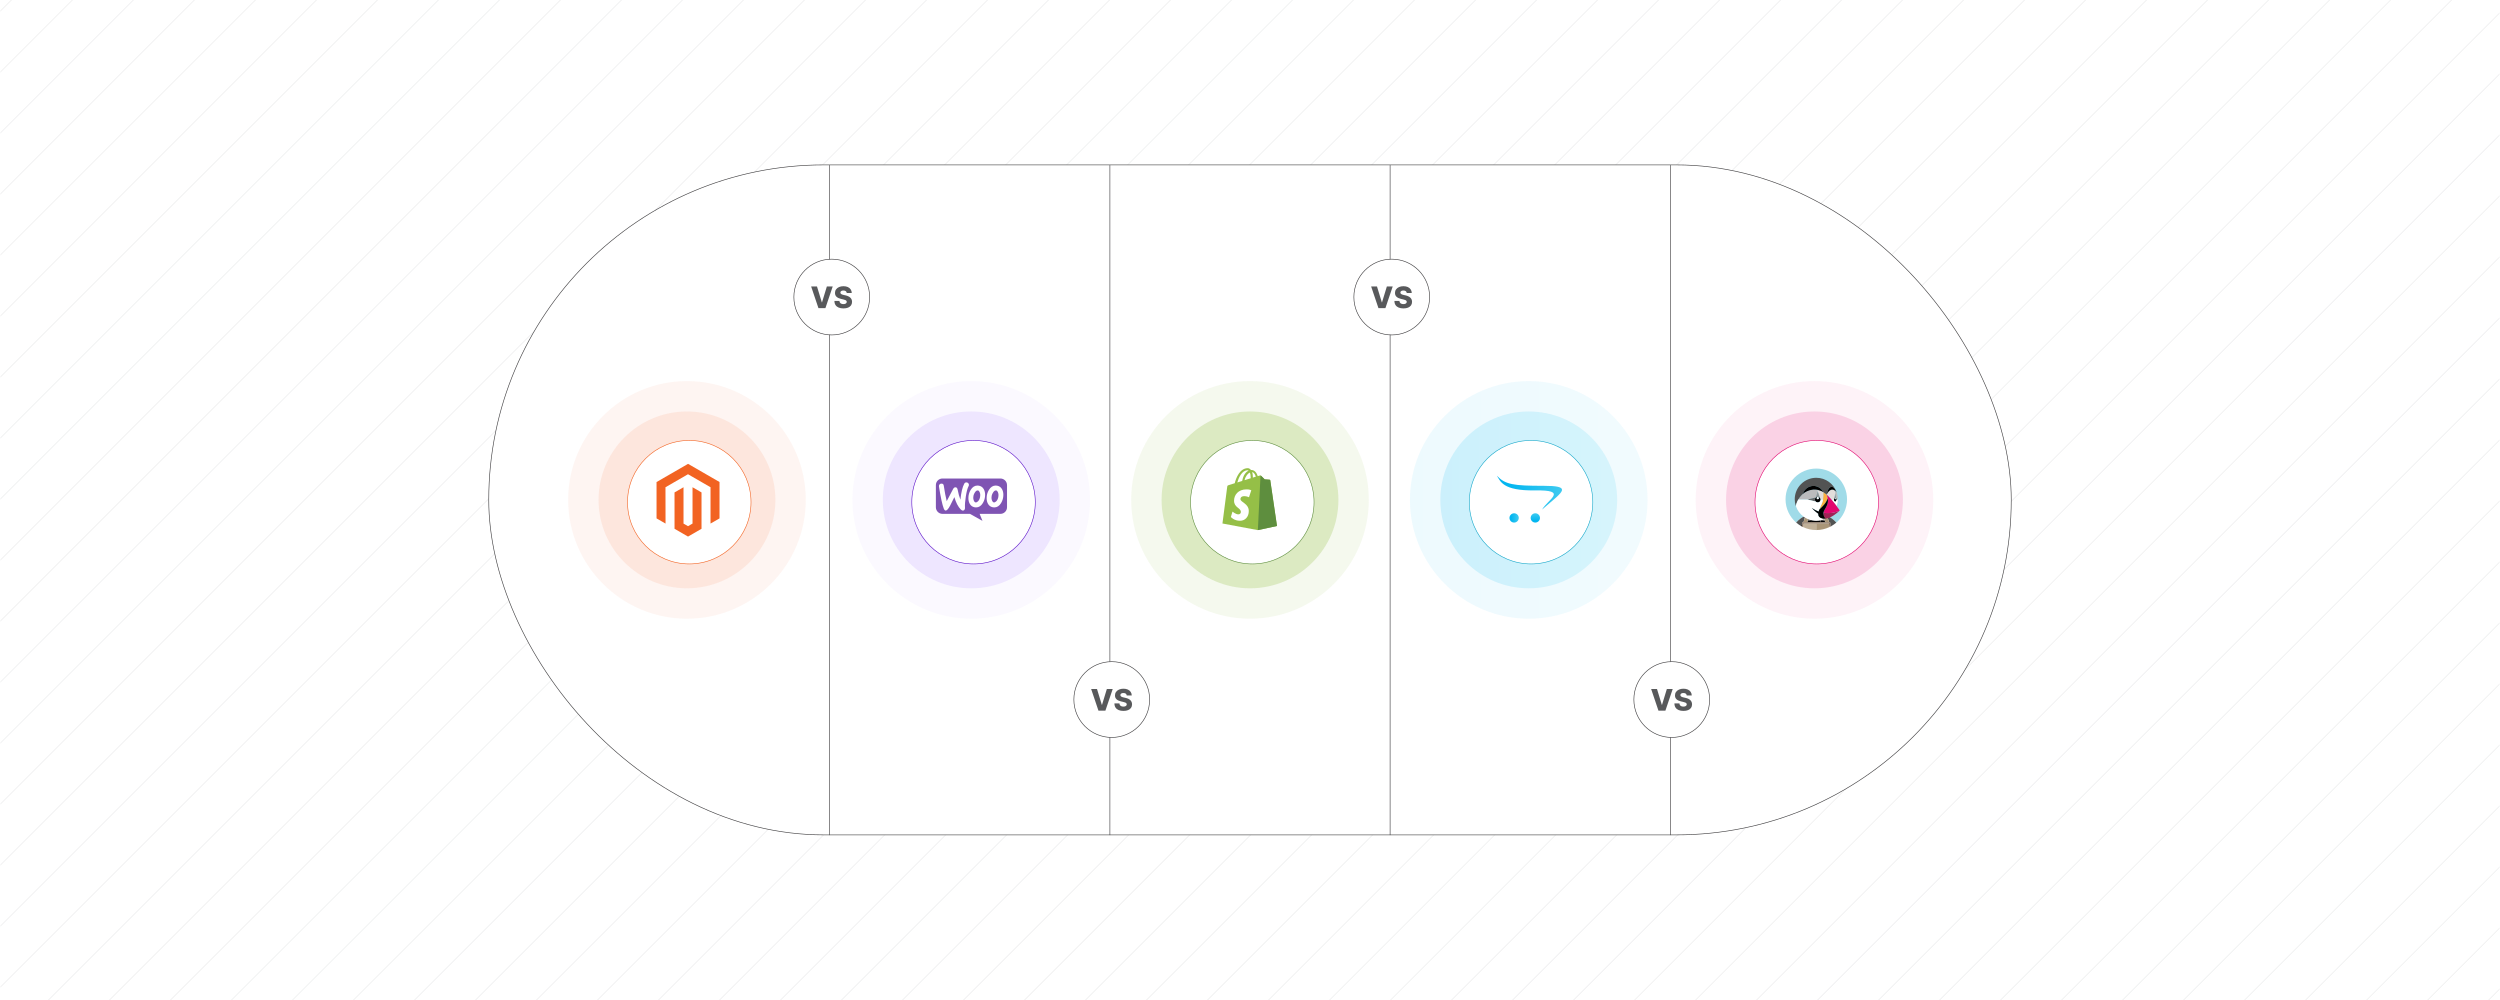 <?xml version="1.0" encoding="UTF-8"?><svg id="Layer_1" xmlns="http://www.w3.org/2000/svg" xmlns:xlink="http://www.w3.org/1999/xlink" viewBox="0 0 1000 400"><defs><clipPath id="clippath"><rect x=".096" y="0" width="999.808" height="400" fill="none" stroke-width="0"/></clipPath><filter id="drop-shadow-1" filterUnits="userSpaceOnUse"><feOffset dx=".917" dy=".917"/><feGaussianBlur result="blur" stdDeviation="1.375"/><feFlood flood-color="#333" flood-opacity=".07"/><feComposite in2="blur" operator="in"/><feComposite in="SourceGraphic"/></filter><filter id="drop-shadow-2" filterUnits="userSpaceOnUse"><feOffset dx=".917" dy=".917"/><feGaussianBlur result="blur-2" stdDeviation="1.375"/><feFlood flood-color="#333" flood-opacity=".07"/><feComposite in2="blur-2" operator="in"/><feComposite in="SourceGraphic"/></filter><filter id="drop-shadow-3" filterUnits="userSpaceOnUse"><feOffset dx=".917" dy=".917"/><feGaussianBlur result="blur-3" stdDeviation="1.375"/><feFlood flood-color="#333" flood-opacity=".07"/><feComposite in2="blur-3" operator="in"/><feComposite in="SourceGraphic"/></filter><linearGradient id="New_Gradient_Swatch_copy_6" x1="563.979" y1="199.958" x2="659.021" y2="199.958" gradientUnits="userSpaceOnUse"><stop offset="0" stop-color="#04b6f0"/><stop offset="1" stop-color="#3ecaf0"/></linearGradient><linearGradient id="New_Gradient_Swatch_copy_6-2" x1="576.134" x2="646.866" xlink:href="#New_Gradient_Swatch_copy_6"/><filter id="drop-shadow-4" filterUnits="userSpaceOnUse"><feOffset dx=".917" dy=".917"/><feGaussianBlur result="blur-4" stdDeviation="1.375"/><feFlood flood-color="#333" flood-opacity=".07"/><feComposite in2="blur-4" operator="in"/><feComposite in="SourceGraphic"/></filter><linearGradient id="New_Gradient_Swatch_copy_6-3" x1="604.195" y1="197.065" x2="624.808" y2="197.065" xlink:href="#New_Gradient_Swatch_copy_6"/><linearGradient id="New_Gradient_Swatch_copy_6-4" x1="604.566" y1="207.17" x2="607.51" y2="207.17" xlink:href="#New_Gradient_Swatch_copy_6"/><linearGradient id="New_Gradient_Swatch_copy_6-5" x1="291.804" y1="-261.385" x2="291.858" y2="-261.385" gradientTransform="translate(-13607.269 16068.418) rotate(-90) scale(54.352 -54.408)" xlink:href="#New_Gradient_Swatch_copy_6"/><filter id="drop-shadow-5" filterUnits="userSpaceOnUse"><feOffset dx=".917" dy=".917"/><feGaussianBlur result="blur-5" stdDeviation="1.375"/><feFlood flood-color="#333" flood-opacity=".07"/><feComposite in2="blur-5" operator="in"/><feComposite in="SourceGraphic"/></filter><filter id="drop-shadow-6" filterUnits="userSpaceOnUse"><feOffset dx=".934" dy=".934"/><feGaussianBlur result="blur-6" stdDeviation="1.401"/><feFlood flood-color="#333" flood-opacity=".07"/><feComposite in2="blur-6" operator="in"/><feComposite in="SourceGraphic"/></filter><filter id="drop-shadow-7" filterUnits="userSpaceOnUse"><feOffset dx=".934" dy=".934"/><feGaussianBlur result="blur-7" stdDeviation="1.401"/><feFlood flood-color="#333" flood-opacity=".07"/><feComposite in2="blur-7" operator="in"/><feComposite in="SourceGraphic"/></filter><filter id="drop-shadow-8" filterUnits="userSpaceOnUse"><feOffset dx=".934" dy=".934"/><feGaussianBlur result="blur-8" stdDeviation="1.401"/><feFlood flood-color="#333" flood-opacity=".07"/><feComposite in2="blur-8" operator="in"/><feComposite in="SourceGraphic"/></filter><filter id="drop-shadow-9" filterUnits="userSpaceOnUse"><feOffset dx=".934" dy=".934"/><feGaussianBlur result="blur-9" stdDeviation="1.401"/><feFlood flood-color="#333" flood-opacity=".07"/><feComposite in2="blur-9" operator="in"/><feComposite in="SourceGraphic"/></filter></defs><rect width="1000" height="400" fill="#fff" stroke-width="0"/><g clip-path="url(#clippath)"><rect x=".096" y="-.084" width="1000" height="400" fill="#fff" stroke-width="0"/><g opacity=".54"><line x1="259.756" y1="-426.002" x2="-413.713" y2="247.467" fill="#fff" stroke="#dbdcdd" stroke-miterlimit="10" stroke-width=".28"/><line x1="276.012" y1="-417.856" x2="-397.457" y2="255.613" fill="#fff" stroke="#dbdcdd" stroke-miterlimit="10" stroke-width=".28"/><line x1="292.267" y1="-409.71" x2="-381.202" y2="263.759" fill="#fff" stroke="#dbdcdd" stroke-miterlimit="10" stroke-width=".28"/><line x1="308.523" y1="-401.564" x2="-364.946" y2="271.905" fill="#fff" stroke="#dbdcdd" stroke-miterlimit="10" stroke-width=".28"/><line x1="324.779" y1="-393.418" x2="-348.69" y2="280.051" fill="#fff" stroke="#dbdcdd" stroke-miterlimit="10" stroke-width=".28"/><line x1="341.034" y1="-385.272" x2="-332.435" y2="288.197" fill="#fff" stroke="#dbdcdd" stroke-miterlimit="10" stroke-width=".28"/><line x1="357.29" y1="-377.126" x2="-316.179" y2="296.343" fill="#fff" stroke="#dbdcdd" stroke-miterlimit="10" stroke-width=".28"/><line x1="373.545" y1="-368.98" x2="-299.923" y2="304.489" fill="#fff" stroke="#dbdcdd" stroke-miterlimit="10" stroke-width=".28"/><line x1="389.801" y1="-360.834" x2="-283.668" y2="312.635" fill="#fff" stroke="#dbdcdd" stroke-miterlimit="10" stroke-width=".28"/><line x1="406.057" y1="-352.688" x2="-267.412" y2="320.781" fill="#fff" stroke="#dbdcdd" stroke-miterlimit="10" stroke-width=".28"/><line x1="422.312" y1="-344.542" x2="-251.157" y2="328.927" fill="#fff" stroke="#dbdcdd" stroke-miterlimit="10" stroke-width=".28"/><line x1="438.568" y1="-336.396" x2="-234.901" y2="337.073" fill="#fff" stroke="#dbdcdd" stroke-miterlimit="10" stroke-width=".28"/><line x1="454.823" y1="-328.25" x2="-218.645" y2="345.219" fill="#fff" stroke="#dbdcdd" stroke-miterlimit="10" stroke-width=".28"/><line x1="471.079" y1="-320.104" x2="-202.39" y2="353.365" fill="#fff" stroke="#dbdcdd" stroke-miterlimit="10" stroke-width=".28"/><line x1="487.334" y1="-311.958" x2="-186.134" y2="361.511" fill="#fff" stroke="#dbdcdd" stroke-miterlimit="10" stroke-width=".28"/><line x1="503.59" y1="-303.812" x2="-169.879" y2="369.657" fill="#fff" stroke="#dbdcdd" stroke-miterlimit="10" stroke-width=".28"/><line x1="519.846" y1="-295.666" x2="-153.623" y2="377.803" fill="#fff" stroke="#dbdcdd" stroke-miterlimit="10" stroke-width=".28"/><line x1="536.101" y1="-287.519" x2="-137.367" y2="385.949" fill="#fff" stroke="#dbdcdd" stroke-miterlimit="10" stroke-width=".28"/><line x1="552.357" y1="-279.373" x2="-121.112" y2="394.095" fill="#fff" stroke="#dbdcdd" stroke-miterlimit="10" stroke-width=".28"/><line x1="568.613" y1="-271.227" x2="-104.856" y2="402.241" fill="#fff" stroke="#dbdcdd" stroke-miterlimit="10" stroke-width=".28"/><line x1="584.868" y1="-263.081" x2="-88.601" y2="410.387" fill="#fff" stroke="#dbdcdd" stroke-miterlimit="10" stroke-width=".28"/><line x1="601.124" y1="-254.935" x2="-72.345" y2="418.533" fill="#fff" stroke="#dbdcdd" stroke-miterlimit="10" stroke-width=".28"/><line x1="617.379" y1="-246.789" x2="-56.089" y2="426.679" fill="#fff" stroke="#dbdcdd" stroke-miterlimit="10" stroke-width=".28"/><line x1="633.635" y1="-238.643" x2="-39.834" y2="434.825" fill="#fff" stroke="#dbdcdd" stroke-miterlimit="10" stroke-width=".28"/><line x1="649.891" y1="-230.497" x2="-23.578" y2="442.971" fill="#fff" stroke="#dbdcdd" stroke-miterlimit="10" stroke-width=".28"/><line x1="666.146" y1="-222.351" x2="-7.322" y2="451.118" fill="#fff" stroke="#dbdcdd" stroke-miterlimit="10" stroke-width=".28"/><line x1="682.402" y1="-214.205" x2="8.933" y2="459.264" fill="#fff" stroke="#dbdcdd" stroke-miterlimit="10" stroke-width=".28"/><line x1="698.658" y1="-206.059" x2="25.189" y2="467.41" fill="#fff" stroke="#dbdcdd" stroke-miterlimit="10" stroke-width=".28"/><line x1="714.913" y1="-197.913" x2="41.444" y2="475.556" fill="#fff" stroke="#dbdcdd" stroke-miterlimit="10" stroke-width=".28"/><line x1="731.169" y1="-189.767" x2="57.7" y2="483.702" fill="#fff" stroke="#dbdcdd" stroke-miterlimit="10" stroke-width=".28"/><line x1="747.424" y1="-181.621" x2="73.956" y2="491.848" fill="#fff" stroke="#dbdcdd" stroke-miterlimit="10" stroke-width=".28"/><line x1="763.68" y1="-173.475" x2="90.211" y2="499.994" fill="#fff" stroke="#dbdcdd" stroke-miterlimit="10" stroke-width=".28"/><line x1="779.936" y1="-165.329" x2="106.467" y2="508.14" fill="#fff" stroke="#dbdcdd" stroke-miterlimit="10" stroke-width=".28"/><line x1="796.191" y1="-157.183" x2="122.722" y2="516.286" fill="#fff" stroke="#dbdcdd" stroke-miterlimit="10" stroke-width=".28"/><line x1="812.447" y1="-149.037" x2="138.978" y2="524.432" fill="#fff" stroke="#dbdcdd" stroke-miterlimit="10" stroke-width=".28"/><line x1="828.702" y1="-140.891" x2="155.233" y2="532.578" fill="#fff" stroke="#dbdcdd" stroke-miterlimit="10" stroke-width=".28"/><line x1="844.958" y1="-132.745" x2="171.489" y2="540.724" fill="#fff" stroke="#dbdcdd" stroke-miterlimit="10" stroke-width=".28"/><line x1="861.214" y1="-124.599" x2="187.745" y2="548.87" fill="#fff" stroke="#dbdcdd" stroke-miterlimit="10" stroke-width=".28"/><line x1="877.469" y1="-116.453" x2="204" y2="557.016" fill="#fff" stroke="#dbdcdd" stroke-miterlimit="10" stroke-width=".28"/><line x1="893.725" y1="-108.307" x2="220.256" y2="565.162" fill="#fff" stroke="#dbdcdd" stroke-miterlimit="10" stroke-width=".28"/><line x1="909.98" y1="-100.161" x2="236.512" y2="573.308" fill="#fff" stroke="#dbdcdd" stroke-miterlimit="10" stroke-width=".28"/><line x1="926.236" y1="-92.015" x2="252.767" y2="581.454" fill="#fff" stroke="#dbdcdd" stroke-miterlimit="10" stroke-width=".28"/><line x1="942.492" y1="-83.869" x2="269.023" y2="589.6" fill="#fff" stroke="#dbdcdd" stroke-miterlimit="10" stroke-width=".28"/><line x1="958.747" y1="-75.723" x2="285.278" y2="597.746" fill="#fff" stroke="#dbdcdd" stroke-miterlimit="10" stroke-width=".28"/><line x1="975.003" y1="-67.577" x2="301.534" y2="605.892" fill="#fff" stroke="#dbdcdd" stroke-miterlimit="10" stroke-width=".28"/><line x1="991.258" y1="-59.431" x2="317.79" y2="614.038" fill="#fff" stroke="#dbdcdd" stroke-miterlimit="10" stroke-width=".28"/><line x1="1007.514" y1="-51.285" x2="334.045" y2="622.184" fill="#fff" stroke="#dbdcdd" stroke-miterlimit="10" stroke-width=".28"/><line x1="1023.77" y1="-43.139" x2="350.301" y2="630.33" fill="#fff" stroke="#dbdcdd" stroke-miterlimit="10" stroke-width=".28"/><line x1="1040.025" y1="-34.993" x2="366.557" y2="638.476" fill="#fff" stroke="#dbdcdd" stroke-miterlimit="10" stroke-width=".28"/><line x1="1056.281" y1="-26.847" x2="382.812" y2="646.622" fill="#fff" stroke="#dbdcdd" stroke-miterlimit="10" stroke-width=".28"/><line x1="1072.536" y1="-18.701" x2="399.068" y2="654.768" fill="#fff" stroke="#dbdcdd" stroke-miterlimit="10" stroke-width=".28"/><line x1="1088.792" y1="-10.555" x2="415.323" y2="662.914" fill="#fff" stroke="#dbdcdd" stroke-miterlimit="10" stroke-width=".28"/><line x1="1105.048" y1="-2.409" x2="431.579" y2="671.06" fill="#fff" stroke="#dbdcdd" stroke-miterlimit="10" stroke-width=".28"/><line x1="1121.303" y1="5.737" x2="447.834" y2="679.206" fill="#fff" stroke="#dbdcdd" stroke-miterlimit="10" stroke-width=".28"/><line x1="1137.559" y1="13.884" x2="464.09" y2="687.352" fill="#fff" stroke="#dbdcdd" stroke-miterlimit="10" stroke-width=".28"/><line x1="1153.814" y1="22.03" x2="480.346" y2="695.498" fill="#fff" stroke="#dbdcdd" stroke-miterlimit="10" stroke-width=".28"/><line x1="1170.07" y1="30.176" x2="496.601" y2="703.644" fill="#fff" stroke="#dbdcdd" stroke-miterlimit="10" stroke-width=".28"/><line x1="1186.326" y1="38.322" x2="512.857" y2="711.79" fill="#fff" stroke="#dbdcdd" stroke-miterlimit="10" stroke-width=".28"/><line x1="1202.581" y1="46.468" x2="529.113" y2="719.937" fill="#fff" stroke="#dbdcdd" stroke-miterlimit="10" stroke-width=".28"/><line x1="1218.837" y1="54.614" x2="545.368" y2="728.082" fill="#fff" stroke="#dbdcdd" stroke-miterlimit="10" stroke-width=".28"/><line x1="1235.093" y1="62.76" x2="561.624" y2="736.229" fill="#fff" stroke="#dbdcdd" stroke-miterlimit="10" stroke-width=".28"/><line x1="1251.348" y1="70.906" x2="577.879" y2="744.375" fill="#fff" stroke="#dbdcdd" stroke-miterlimit="10" stroke-width=".28"/><line x1="1267.604" y1="79.052" x2="594.135" y2="752.521" fill="#fff" stroke="#dbdcdd" stroke-miterlimit="10" stroke-width=".28"/><line x1="1283.859" y1="87.198" x2="610.391" y2="760.667" fill="#fff" stroke="#dbdcdd" stroke-miterlimit="10" stroke-width=".28"/><line x1="1300.115" y1="95.344" x2="626.646" y2="768.813" fill="#fff" stroke="#dbdcdd" stroke-miterlimit="10" stroke-width=".28"/><line x1="1316.371" y1="103.49" x2="642.902" y2="776.959" fill="#fff" stroke="#dbdcdd" stroke-miterlimit="10" stroke-width=".28"/><line x1="1332.626" y1="111.636" x2="659.157" y2="785.105" fill="#fff" stroke="#dbdcdd" stroke-miterlimit="10" stroke-width=".28"/><line x1="1348.882" y1="119.782" x2="675.413" y2="793.251" fill="#fff" stroke="#dbdcdd" stroke-miterlimit="10" stroke-width=".28"/><line x1="1365.137" y1="127.928" x2="691.669" y2="801.397" fill="#fff" stroke="#dbdcdd" stroke-miterlimit="10" stroke-width=".28"/><line x1="1381.393" y1="136.074" x2="707.924" y2="809.543" fill="#fff" stroke="#dbdcdd" stroke-miterlimit="10" stroke-width=".28"/><line x1="1397.649" y1="144.22" x2="724.18" y2="817.689" fill="#fff" stroke="#dbdcdd" stroke-miterlimit="10" stroke-width=".28"/><line x1="1413.904" y1="152.366" x2="740.436" y2="825.835" fill="#fff" stroke="#dbdcdd" stroke-miterlimit="10" stroke-width=".28"/></g><rect x="195.5" y="65.958" width="609" height="268" rx="134" ry="134" fill="#fff" stroke="#414042" stroke-miterlimit="10" stroke-width=".25"/><line x1="331.875" y1="66.042" x2="331.875" y2="334.042" fill="none" stroke="#414042" stroke-miterlimit="10" stroke-width=".25"/><line x1="443.958" y1="66.042" x2="443.958" y2="334.042" fill="none" stroke="#414042" stroke-miterlimit="10" stroke-width=".25"/><line x1="668.125" y1="66.042" x2="668.125" y2="334.042" fill="none" stroke="#414042" stroke-miterlimit="10" stroke-width=".25"/><line x1="556.042" y1="66.042" x2="556.042" y2="334.042" fill="none" stroke="#414042" stroke-miterlimit="10" stroke-width=".25"/><path d="M274.787,247.479c-26.203,0-47.521-21.318-47.521-47.521s21.318-47.52,47.521-47.52,47.521,21.318,47.521,47.52-21.318,47.521-47.521,47.521Z" fill="#f26322" opacity=".06" stroke-width="0"/><path d="M274.787,235.324c-19.5,0-35.366-15.865-35.366-35.366s15.865-35.365,35.366-35.365,35.366,15.865,35.366,35.365-15.865,35.366-35.366,35.366Z" fill="#f26322" opacity=".1" stroke-width="0"/><circle cx="274.787" cy="199.958" r="24.699" fill="#fff" filter="url(#drop-shadow-1)" stroke="#f26322" stroke-miterlimit="10" stroke-width=".234"/><polygon points="275.226 185.54 262.617 192.818 262.617 207.354 266.216 209.435 266.191 194.895 275.2 189.695 284.209 194.895 284.209 209.429 287.808 207.354 287.808 192.805 275.226 185.54" fill="#f26322" stroke-width="0"/><polygon points="277.011 209.432 275.213 210.477 273.405 209.441 273.405 194.895 269.809 196.973 269.815 211.513 275.21 214.629 280.61 211.513 280.61 196.973 277.011 194.895 277.011 209.432" fill="#f26322" stroke-width="0"/><path d="M388.5,247.479c-26.203,0-47.521-21.318-47.521-47.521s21.318-47.52,47.521-47.52,47.521,21.318,47.521,47.52-21.318,47.521-47.521,47.521Z" fill="#dccaff" opacity=".12" stroke-width="0"/><path d="M388.5,235.324c-19.5,0-35.366-15.865-35.366-35.366s15.865-35.365,35.366-35.365,35.366,15.865,35.366,35.365-15.865,35.366-35.366,35.366Z" fill="#dccaff" opacity=".42" stroke-width="0"/><circle cx="388.5" cy="199.958" r="24.699" fill="#fff" filter="url(#drop-shadow-2)" stroke="#5a0fc8" stroke-miterlimit="10" stroke-width=".234"/><path d="M400.156,191.401h-23.165c-1.466,0-2.653,1.198-2.641,2.653v8.842c0,1.466,1.187,2.653,2.653,2.653h10.972l5.015,2.792-1.14-2.792h8.307c1.466,0,2.653-1.187,2.653-2.653v-8.842c0-1.466-1.187-2.653-2.653-2.653ZM376.502,193.449c-.326.023-.57.14-.733.361-.163.209-.221.477-.186.779.686,4.363,1.326,7.307,1.92,8.831.233.558.5.826.814.803.489-.035,1.07-.71,1.757-2.024.361-.745.919-1.861,1.675-3.351.628,2.199,1.489,3.851,2.571,4.956.302.314.617.454.919.43.268-.023.477-.163.617-.419.116-.221.163-.477.14-.768-.07-1.059.035-2.536.326-4.433.302-1.955.675-3.362,1.129-4.2.093-.174.128-.349.116-.558-.023-.268-.14-.489-.361-.663s-.465-.256-.733-.233c-.337.023-.593.186-.768.512-.721,1.315-1.233,3.444-1.536,6.399-.442-1.117-.815-2.432-1.105-3.979-.128-.686-.442-1.012-.954-.977-.349.023-.64.256-.873.698l-2.548,4.852c-.419-1.687-.814-3.746-1.175-6.178-.081-.605-.419-.884-1.012-.838ZM398.923,194.287c.826.174,1.443.617,1.861,1.35.372.628.558,1.385.558,2.292,0,1.198-.302,2.292-.907,3.293-.698,1.163-1.606,1.745-2.734,1.745-.198,0-.407-.023-.628-.07-.826-.174-1.443-.617-1.861-1.35-.372-.64-.558-1.408-.558-2.304,0-1.198.302-2.292.907-3.281.71-1.163,1.617-1.745,2.734-1.745.198,0,.407.023.628.07ZM398.434,200.581c.43-.384.721-.954.884-1.722.046-.268.081-.558.081-.861,0-.337-.07-.698-.209-1.059-.174-.454-.407-.698-.686-.756-.419-.081-.826.151-1.21.721-.314.442-.512.907-.617,1.385-.058.268-.082.558-.082.849,0,.337.07.698.209,1.059.175.454.407.698.686.756.291.058.605-.07.942-.372ZM393.489,195.637c-.419-.733-1.047-1.175-1.861-1.35-.221-.046-.43-.07-.628-.07-1.117,0-2.024.582-2.734,1.745-.605.989-.907,2.083-.907,3.281,0,.896.186,1.664.558,2.304.419.733,1.036,1.175,1.861,1.35.221.046.43.07.628.07,1.129,0,2.036-.582,2.734-1.745.605-1.001.907-2.094.907-3.293,0-.907-.186-1.664-.558-2.292ZM392.023,198.859c-.163.768-.454,1.338-.884,1.722-.337.302-.651.43-.942.372-.279-.058-.512-.302-.686-.756-.14-.361-.209-.721-.209-1.059,0-.291.023-.582.082-.849.105-.477.302-.942.617-1.385.384-.57.791-.803,1.21-.721.279.058.512.302.686.756.14.361.209.721.209,1.059,0,.302-.023.593-.082.861Z" fill="#7f54b3" fill-rule="evenodd" stroke-width="0"/><path d="M500,247.479c-26.203,0-47.521-21.318-47.521-47.521s21.318-47.52,47.521-47.52,47.521,21.318,47.521,47.52-21.318,47.521-47.521,47.521Z" fill="#95bf47" opacity=".09" stroke-width="0"/><path d="M500,235.324c-19.5,0-35.366-15.865-35.366-35.366s15.865-35.365,35.366-35.365,35.366,15.865,35.366,35.365-15.865,35.366-35.366,35.366Z" fill="#95bf47" opacity=".26" stroke-width="0"/><circle cx="500" cy="199.958" r="24.699" fill="#fff" filter="url(#drop-shadow-3)" stroke="#5e8e3e" stroke-miterlimit="10" stroke-width=".234"/><path d="M508.08,192.089c-.015-.131-.131-.189-.218-.189s-1.988-.145-1.988-.145c0,0-1.321-1.321-1.48-1.451-.145-.145-.421-.102-.537-.073-.015,0-.29.087-.74.232-.45-1.292-1.219-2.467-2.598-2.467h-.131c-.377-.493-.871-.726-1.277-.726-3.193,0-4.732,3.991-5.211,6.024-1.248.392-2.134.653-2.235.697-.697.218-.711.232-.798.885-.073.493-1.887,14.529-1.887,14.529l14.123,2.642,7.664-1.655c.015-.029-2.671-18.172-2.685-18.303ZM502.332,190.667c-.348.102-.769.232-1.19.377v-.261c0-.784-.102-1.422-.29-1.93.726.087,1.176.885,1.48,1.814h0ZM499.966,189.012c.189.493.319,1.19.319,2.148v.145c-.784.247-1.611.493-2.467.769.479-1.829,1.393-2.729,2.148-3.063h0ZM499.037,188.113c.145,0,.29.058.406.145-1.03.479-2.119,1.684-2.569,4.122-.682.218-1.335.406-1.96.61.522-1.858,1.829-4.877,4.122-4.877Z" fill="#95bf47" stroke-width="0"/><path d="M507.862,191.872c-.087,0-1.988-.145-1.988-.145,0,0-1.321-1.321-1.48-1.451-.058-.058-.131-.087-.189-.087l-1.06,21.859,7.664-1.655s-2.685-18.172-2.7-18.303c-.058-.131-.16-.189-.247-.218Z" fill="#5e8e3e" stroke-width="0"/><path d="M500.518,196.11l-.929,2.801s-.842-.45-1.843-.45c-1.495,0-1.568.943-1.568,1.176,0,1.277,3.338,1.771,3.338,4.775,0,2.366-1.495,3.89-3.513,3.89-2.438,0-3.658-1.51-3.658-1.51l.653-2.148s1.277,1.103,2.351,1.103c.711,0,1.002-.551,1.002-.958,0-1.669-2.729-1.742-2.729-4.5,0-2.308,1.655-4.543,5.008-4.543,1.248-.015,1.887.363,1.887.363Z" fill="#fff" stroke-width="0"/><path d="M611.5,247.479c-26.203,0-47.521-21.318-47.521-47.521s21.318-47.52,47.521-47.52,47.521,21.318,47.521,47.52-21.318,47.521-47.521,47.521Z" fill="url(#New_Gradient_Swatch_copy_6)" opacity=".07" stroke-width="0"/><path d="M611.5,235.324c-19.5,0-35.366-15.865-35.366-35.366s15.865-35.365,35.366-35.365,35.366,15.865,35.366,35.365-15.865,35.366-35.366,35.366Z" fill="url(#New_Gradient_Swatch_copy_6-2)" opacity=".15" stroke-width="0"/><circle cx="611.5" cy="199.958" r="24.699" fill="#fff" filter="url(#drop-shadow-4)" stroke="#14a7c9" stroke-miterlimit="10" stroke-width=".234"/><path d="M624.808,195.921c-.01-1.096-2.037-1.593-7.283-1.593-12.31,0-15.434-.525-18.776-4.039,1.406,2.11,2.175,6.066,15.187,5.87,13.576-.209,5.294,3.497,2.884,7.684,4.346-3.875,7.975-6.429,7.988-7.905v-.016Z" fill="url(#New_Gradient_Swatch_copy_6-3)" stroke-width="0"/><path d="M607.51,207.172c-.001,1.018-.839,1.856-1.859,1.857-1.03,0-1.863-.832-1.863-1.857v-.002c0-1.02.84-1.86,1.862-1.86h.001c1.026,0,1.859.832,1.859,1.861Z" fill="url(#New_Gradient_Swatch_copy_6-4)" stroke-width="0"/><path d="M615.987,207.172c-.001,1.018-.839,1.856-1.859,1.857-1.029,0-1.862-.832-1.862-1.857v-.002c0-1.02.84-1.86,1.861-1.86h.001c1.026,0,1.859.832,1.859,1.861Z" fill="url(#New_Gradient_Swatch_copy_6-5)" stroke-width="0"/><path d="M725.787,247.479c-26.203,0-47.521-21.318-47.521-47.521s21.318-47.52,47.521-47.52,47.521,21.318,47.521,47.52-21.318,47.521-47.521,47.521Z" fill="#e2066f" opacity=".05" stroke-width="0"/><path d="M725.787,235.324c-19.5,0-35.366-15.865-35.366-35.366s15.865-35.365,35.366-35.365,35.366,15.865,35.366,35.365-15.865,35.366-35.366,35.366Z" fill="#e2066f" opacity=".14" stroke-width="0"/><circle cx="725.787" cy="199.958" r="24.699" fill="#fff" filter="url(#drop-shadow-5)" stroke="#e2066f" stroke-miterlimit="10" stroke-width=".234"/><path d="M722.179,206.297c.197-.09.393-.164.598-.246.229-.082.459-.164.688-.237.287-.09.581-.164.876-.229.401-.082.802-.147,1.204-.188-.229.712-.475,1.425-.753,2.129.008.139.016.27.025.409.549-.106,1.113-.164,1.695-.164s1.146.057,1.695.164c0-.139.008-.278.025-.409-.27-.704-.524-1.417-.753-2.129.401.041.811.098,1.204.188.295.066.581.139.876.229.229.074.459.147.688.237.205.074.401.156.598.246,1.392.622,2.661,1.539,3.701,2.735,2.612-2.252,4.266-5.584,4.266-9.309,0-6.788-5.502-12.298-12.298-12.298-6.788,0-12.298,5.502-12.298,12.298,0,3.717,1.654,7.05,4.266,9.309,1.04-1.195,2.309-2.112,3.701-2.735Z" fill="#a0dbe8" stroke-width="0"/><path d="M722.99,208.524c.573-.254,1.187-.45,1.818-.573,0-.139-.008-.278-.025-.409.27-.704.524-1.417.753-2.129-.401.041-.811.098-1.204.188-.295.066-.581.139-.876.229-.229.074-.459.147-.688.237l.892.221-.671,2.235Z" fill="#525353" stroke-width="0"/><path d="M720.878,209.843c.025-.229.033-.459.033-.696,0-.139.115-.254.254-.254h.221l.786-2.604c-1.392.622-2.661,1.539-3.701,2.735.573.499,1.195.942,1.85,1.326.188-.172.368-.344.557-.508Z" fill="#525353" stroke-width="0"/><path d="M730.834,206.297l.786,2.604h.221c.139,0,.254.115.254.254,0,.237.016.467.033.696.188.164.377.328.549.508.663-.385,1.277-.827,1.85-1.326-1.032-1.195-2.301-2.112-3.693-2.735Z" fill="#525353" stroke-width="0"/><path d="M729.335,206.273l.892-.221c-.229-.082-.459-.164-.688-.237-.287-.09-.581-.164-.876-.229-.401-.082-.802-.147-1.204-.188.229.712.475,1.425.753,2.129-.008.139-.016.27-.025.409.639.123,1.244.319,1.818.573l-.671-2.235Z" fill="#525353" stroke-width="0"/><path d="M726.502,208.901h1.736c-.033-.319-.049-.639-.041-.95-.549-.106-1.113-.164-1.695-.164s-1.146.057-1.695.164c.008.319-.008.63-.041.95h1.736Z" stroke-width="0"/><path d="M720.329,210.35c.139.082.287.164.434.246.049-.246.09-.499.115-.753-.188.164-.368.336-.549.508Z" stroke-width="0"/><path d="M722.875,208.901h1.899c.033-.319.049-.639.041-.95-.639.123-1.244.319-1.818.573l-.123.377Z" stroke-width="0"/><path d="M732.136,209.843c.025.254.066.508.115.753.147-.074.287-.156.434-.246-.18-.172-.36-.344-.549-.508Z" stroke-width="0"/><path d="M730.138,208.901l-.115-.377c-.573-.254-1.187-.45-1.818-.573-.008.319.008.63.041.95h1.891Z" stroke-width="0"/><path d="M722.875,208.901l.115-.377.68-2.252-.892-.221c-.205.074-.401.156-.598.246l-.786,2.604h1.482Z" fill="#aa9678" stroke-width="0"/><path d="M730.023,208.524l.115.377h1.482l-.786-2.604c-.197-.09-.393-.164-.598-.246l-.892.221.68,2.252Z" fill="#aa9678" stroke-width="0"/><path d="M721.418,209.425c.008-.008.016-.008.025-.016h-.025v.016Z" fill="#c0b098" stroke-width="0"/><path d="M726.502,209.409h-5.06c-.008.008-.016.008-.025.016-.016.483-.082.95-.188,1.408,1.597.761,3.381,1.187,5.273,1.187v-2.612h0Z" fill="#c0b098" stroke-width="0"/><path d="M731.595,209.409h-.025c.008.008.016.008.025.016v-.016Z" fill="#aa9678" stroke-width="0"/><path d="M731.571,209.409h-5.068v2.612c1.883,0,3.676-.426,5.273-1.187-.106-.459-.172-.933-.188-1.408,0-.008-.008-.016-.016-.016Z" fill="#aa9678" stroke-width="0"/><path d="M732.136,209.843c-.025-.229-.033-.459-.033-.696,0-.139-.115-.254-.254-.254h-10.693c-.139,0-.254.115-.254.254,0,.237-.016.467-.033.696-.025.254-.066.508-.115.753.156.082.311.164.467.237.106-.459.172-.933.188-1.408v-.016h10.177v.016c.016.483.082.95.188,1.408.156-.074.311-.156.467-.237-.049-.246-.082-.499-.106-.753Z" fill="#8b7460" stroke-width="0"/><path d="M730.645,197.856h0c.156.442.328.892.418,1.351,0,.033-.008.066-.008.098-.008.049-.016.09-.025.131.016-.057.025-.131.041-.213-.09-.467-.27-.917-.426-1.367h0Z" fill="none" stroke-width="0"/><path d="M734.223,200.64c-.008,0-.016.008-.025.008.008-.008.016-.008.025-.008Z" fill="none" stroke-width="0"/><path d="M734.305,200.574c-.008.008-.016.016-.025.025.008-.008.016-.016.025-.025Z" fill="none" stroke-width="0"/><path d="M730.277,197.536c-.287-.237-.581-.459-.892-.647h0c.311.188.606.401.892.647Z" fill="none" stroke-width="0"/><path d="M733.642,201.131c.008.008.016.025.025.033,0-.016-.016-.025-.025-.033Z" fill="none" stroke-width="0"/><path d="M731.022,199.461c-.008.041-.016.074-.025.098.008-.033.016-.066.025-.098Z" fill="none" stroke-width="0"/><path d="M729.818,203.947c-.188.311-.311.614-.377.892.066-.287.188-.581.377-.892.066-.106.123-.205.18-.303-.057.09-.115.197-.18.303q0-.008,0,0Z" fill="none" stroke-width="0"/><path d="M730.645,197.856c.008-.025.025-.041.033-.066h0c-.016.025-.025.041-.033.066.074.066.147.131.221.197-.074-.066-.147-.131-.221-.197Z" fill="none" stroke-width="0"/><path d="M728.942,196.636c-.016-.008-.033-.016-.041-.025.016.008.025.016.041.025Z" fill="none" stroke-width="0"/><path d="M729.008,196.669c-.016-.008-.033-.025-.049-.033.008.016.033.025.049.033Z" fill="none" stroke-width="0"/><path d="M734.15,201.778c.016.016.033.041.049.057-.016-.016-.033-.041-.049-.057Z" fill="none" stroke-width="0"/><path d="M729.409,198.044c0,.131-.008.262-.016.385.008-.123.016-.254.016-.385Z" fill="none" stroke-width="0"/><path d="M729.36,196.873c-.041-.025-.164-.09-.27-.156.106.057.221.123.27.156Z" fill="none" stroke-width="0"/><path d="M729.082,196.71c-.025-.016-.049-.033-.074-.041.025.016.049.033.074.041Z" fill="none" stroke-width="0"/><path d="M732.545,199.796c.008.016.025.025.033.041h0c0-.008-.016-.025-.033-.041h0Z" fill="none" stroke-width="0"/><path d="M730.866,198.052c.164.147.328.303.483.459-.164-.156-.319-.311-.483-.459Z" fill="none" stroke-width="0"/><path d="M734.068,198.986c.033,0,.057.008.09.016-.033-.008-.066-.016-.09-.016Z" fill="none" stroke-width="0"/><path d="M733.593,199.6c0,.016-.008.025-.008.041,0-.016.008-.025.008-.041Z" fill="none" stroke-width="0"/><path d="M734.183,199.01c.016.008.041.016.057.033-.016-.008-.041-.025-.057-.033Z" fill="none" stroke-width="0"/><path d="M734.371,199.174c.008.008.016.016.016.025-.008-.008-.008-.016-.016-.025Z" fill="none" stroke-width="0"/><path d="M733.74,199.199c.008-.008.016-.016.016-.025,0,.008-.008.016-.016.025Z" fill="none" stroke-width="0"/><path d="M733.978,199.002c.025-.008.057-.016.09-.016-.033,0-.066.008-.09.016Z" fill="none" stroke-width="0"/><path d="M731.792,198.969c-.074-.082-.156-.156-.229-.237.082.074.156.156.229.237Z" fill="none" stroke-width="0"/><path d="M734.068,196.3h0v1.138l-.434,2.006v.016-.008h0l.434-2.006v-1.146h0Z" fill="none" stroke-width="0"/><path d="M732.201,199.403c-.041-.041-.082-.09-.123-.131.049.049.082.09.123.131Z" fill="none" stroke-width="0"/><path d="M734.502,199.452c.008.016.008.033.016.049h0c0-.025-.008-.033-.016-.049h0Z" fill="none" stroke-width="0"/><path d="M733.568,199.829h0v-.025c.008.016,0,.016,0,.025Z" fill="none" stroke-width="0"/><path d="M733.896,199.043c.016-.016.041-.025.057-.033-.025.008-.041.025-.057.033Z" fill="none" stroke-width="0"/><path d="M733.806,199.117c.016-.025.041-.041.066-.057-.025.016-.049.041-.066.057Z" fill="none" stroke-width="0"/><path d="M734.518,200.173h0c-.008.041-.025.082-.041.123.016-.033.033-.074.041-.123h0Z" fill="none" stroke-width="0"/><path d="M719.535,199.452c.016-.025.041-.057.057-.082-.016.033-.041.057-.057.082Z" fill="none" stroke-width="0"/><path d="M734.264,199.059c.025.016.041.041.066.057-.025-.016-.041-.041-.066-.057Z" fill="none" stroke-width="0"/><path d="M719.887,198.945c.008-.008.016-.025.025-.033-.008.008-.016.016-.025.033Z" fill="none" stroke-width="0"/><path d="M719.003,200.435c-.025.041-.041.09-.066.131.025-.041.041-.082.066-.131Z" fill="none" stroke-width="0"/><path d="M718.732,201.065c0,.008-.008.016-.008.025,0-.008.008-.016.008-.025Z" fill="none" stroke-width="0"/><path d="M720.681,198.011l.074-.074c-.025.025-.049.049-.074.074Z" fill="none" stroke-width="0"/><path d="M720.247,198.486c.025-.033.049-.057.074-.09-.025.033-.049.057-.074.09Z" fill="none" stroke-width="0"/><path d="M734.502,199.452l-.434-2.006.434,2.006Z" fill="none" stroke-width="0"/><path d="M726.871,200.967c-.008,0-.016-.008-.025-.008.008.008.016.008.025.008Z" fill="none" stroke-width="0"/><path d="M726.986,200.983c-.008,0-.016,0-.025-.008.008.008.016.008.025.008Z" fill="none" stroke-width="0"/><path d="M719.273,199.903c-.025.049-.057.098-.082.156.025-.049.049-.098.082-.156Z" fill="none" stroke-width="0"/><path d="M726.756,200.934q-.008,0-.016-.008.008.008.016.008Z" fill="none" stroke-width="0"/><path d="M725.978,199.567c0,.008-.008.016-.008.025.008-.008.008-.016.008-.025Z" fill="none" stroke-width="0"/><path d="M726.011,199.461c0,.008-.008.008-.008.016,0,0,.008-.008.008-.016Z" fill="none" stroke-width="0"/><path d="M726.052,199.362s0,.008-.008.008l.008-.008Z" fill="none" stroke-width="0"/><path d="M734.404,200.451c-.016.016-.025.041-.041.057.016-.016.033-.041.041-.057Z" fill="none" stroke-width="0"/><path d="M725.962,199.69c0,.008,0,.016-.008.025,0-.008,0-.016.008-.025Z" fill="none" stroke-width="0"/><path d="M734.469,200.328c-.008.025-.025.057-.041.082.016-.025.025-.049.041-.082Z" fill="none" stroke-width="0"/><path d="M730.023,207.141c-.041-.041-.074-.09-.115-.139.041.057.082.098.115.139h0Z" fill="#525353" stroke-width="0"/><path d="M730.31,207.427h0s-.123-.098-.287-.278h0c.164.18.287.278.287.278Z" fill="#aa9678" stroke-width="0"/><path d="M734.69,196.988h0s0-.008,0,0h0c-.106-.147-.213-.278-.319-.393h0c-.049-.057-.098-.106-.147-.156-.016-.016-.041-.033-.057-.049-.033-.033-.066-.057-.098-.082h0v1.146l.434,2.006h0c.008.016.008.033.016.049l.303.344h.319v-.09h0c0-.95-.156-1.859-.434-2.71h0c-.008-.033-.008-.049-.016-.066Z" fill="#bbbcbd" stroke-width="0"/><path d="M734.551,199.649v.016h0c.008.049.008.098.008.147v.025h0v.025c0,.049,0,.098-.008.139h0v.016c-.008.049-.016.098-.025.147h0l.303-.336-.303-.344h0c.008.057.016.106.025.164Z" fill="#676a6a" stroke-width="0"/><path d="M734.543,200.034v-.016c.008-.049.008-.098.008-.139v-.066c0-.049,0-.098-.008-.147v-.016c-.008-.049-.016-.098-.025-.147-.008-.016-.008-.033-.016-.049-.033-.098-.066-.18-.115-.254-.008-.008-.016-.016-.016-.025-.016-.016-.025-.033-.041-.049-.016-.025-.041-.041-.066-.057-.008-.008-.016-.008-.025-.016-.016-.016-.041-.025-.057-.033-.008,0-.016-.008-.025-.008-.025-.008-.057-.016-.09-.016s-.057.008-.09.016c-.008,0-.016.008-.025.008-.016.008-.041.016-.057.033-.008.008-.016.008-.025.016-.025.016-.041.041-.066.057-.016.016-.025.033-.041.049-.008.008-.016.016-.016.025-.049.074-.09.156-.115.254v.008c-.016.041-.025.09-.033.139,0,.016-.008.025-.008.041-.008.057-.008.106-.016.164v.025h0c0,.467.221.852.491.852.049,0,.09-.016.139-.033.008,0,.016-.008.025-.008.016-.008.033-.025.049-.033.008-.008.016-.016.025-.025.025-.016.041-.041.066-.066.016-.016.025-.033.041-.057.008-.016.016-.025.025-.041.016-.025.025-.049.041-.082.008-.008.008-.016.016-.033.016-.041.025-.082.041-.123,0-.049.008-.098.008-.147ZM734.084,199.723c-.106,0-.188-.139-.188-.319,0-.172.082-.319.188-.319s.188.139.188.319-.09.319-.188.319Z" stroke-width="0"/><ellipse cx="734.084" cy="199.403" rx=".188" ry=".319" fill="#fff" stroke-width="0"/><path d="M733.626,199.452h0c.033-.098.066-.18.115-.254.008-.008.016-.016.016-.025.016-.016.025-.033.041-.049.016-.025.041-.041.066-.057.008-.008.016-.008.025-.016.016-.016.041-.025.057-.033.008,0,.016-.008.025-.008.025-.008.057-.016.09-.016s.057.008.09.016c.008,0,.016.008.025.008.016.008.041.016.057.033.008.008.016.008.025.016.025.016.041.041.066.057.016.016.025.033.041.049.008.008.016.016.016.025.049.074.09.156.115.254h0l-.434-2.006-.434,2.006h0Z" fill="#909393" stroke-width="0"/><path d="M728.263,199.821c0-.041,0-.082-.008-.123h0c-.008-.041-.008-.074-.016-.115h0c-.008-.041-.016-.074-.033-.106h0c-.008-.033-.025-.074-.041-.106h0c-.016-.033-.033-.066-.049-.098h0c-.057-.098-.123-.188-.205-.262-.106-.098-.229-.18-.36-.237h0c-.066-.025-.139-.049-.205-.066h-.008c-.074-.016-.147-.025-.221-.025s-.147.008-.221.025h-.008c-.074.016-.139.033-.205.057h-.008c-.066.025-.131.057-.188.098h0c-.057.041-.115.082-.164.131h-.008c-.082.082-.156.172-.213.27h0c-.016.033-.033.066-.049.098,0,0,0,.008-.008.008-.016.033-.025.057-.033.09,0,.008-.008.008-.008.016-.008.033-.016.057-.025.09,0,.008-.008.016-.008.025-.008.033-.008.057-.016.09,0,.008,0,.016-.008.025,0,.041-.008.082-.008.123,0,.074.008.147.025.221v.008c.016.074.033.139.066.213h0c.057.131.139.254.237.36.082.082.172.156.27.213h0l.098.049h.008c.033.016.066.025.09.033q.008,0,.016.008c.033.008.057.016.09.025.008,0,.016.008.025.008.033.008.057.008.09.016.008,0,.016,0,.025.008.041,0,.082.008.123.008.164,0,.311-.033.45-.09.066-.033.131-.066.197-.106.123-.082.229-.188.311-.311.041-.066.074-.131.106-.197.057-.139.09-.295.09-.45v-.008h0l.008-.016h0ZM727.108,199.682c-.237,0-.434-.197-.434-.434s.197-.434.434-.434.434.197.434.434c0,.237-.197.434-.434.434Z" stroke-width="0"/><circle cx="727.108" cy="199.248" r=".434" fill="#fff" stroke-width="0"/><path d="M726.306,198.994h0l.802-2.448v-.573c-.442-.09-.901-.139-1.367-.139-.156,0-.311.008-.467.016-.025,0-.041,0-.066.008-.802.057-1.588.27-2.317.606-.622.287-1.212.663-1.728,1.105h0c-.139.123-.278.246-.409.377l-.074.074c-.123.123-.246.254-.36.385-.025.033-.049.057-.074.09-.115.139-.229.278-.336.418-.008.008-.016.025-.025.033-.098.139-.197.278-.295.426-.016.025-.041.057-.057.082-.074.123-.147.246-.213.368h3.635l3.349-.827Z" fill="#bbbcbd" stroke-width="0"/><path d="M729.376,198.724c.008-.098.016-.188.016-.287.008-.131.008-.254.016-.385v-.393c0-.262-.016-.516-.025-.778h0s-.008,0-.008-.008c0,0-.008,0-.008-.008-.049-.025-.164-.09-.27-.156h-.008c-.025-.016-.049-.033-.074-.041h0c-.016-.008-.033-.025-.049-.033l-.008-.008c-.016-.008-.033-.016-.041-.025-.164-.09-.336-.164-.508-.237-.409-.172-.966-.328-1.286-.401v.573l.794,2.44h0c.082.074.156.164.205.262h0c.016.033.033.066.049.098h0c.016.033.033.066.041.106h0c.008.033.025.074.033.106h0c.008.041.016.074.016.115h0c.008.041.008.082.008.123h0v.008h.966c.066-.352.115-.712.139-1.073,0,.016,0,.008,0,0Z" fill="#e2dddb" stroke-width="0"/><path d="M728.271,203.309c.221-.221.426-.426.622-.63.115-.123.229-.246.344-.36.811-.876,1.4-1.703,1.76-2.759.008-.025.016-.057.025-.098v-.016c.008-.041.016-.082.025-.131,0-.033.008-.066.008-.098-.09-.459-.262-.909-.418-1.351v.008l-.008-.008c-.033-.025-.057-.057-.09-.082-.09-.082-.18-.164-.278-.246-.287-.237-.581-.459-.892-.647h0c.016.262.025.516.025.778v.393c0,.131-.008.262-.016.385-.008.098-.008.188-.016.287v.033c-.033.36-.074.721-.139,1.073l-.115.54c-.237.966-.721,1.834-1.113,2.735-.106.237-.205.483-.295.729-.008.025-.016.049-.025.074.123-.131.237-.246.319-.328.106-.106.188-.197.278-.278Z" fill="#fbb040" stroke-width="0"/><path d="M726.314,198.994h0c.049-.049.106-.09.164-.131h0c.057-.041.123-.074.188-.098h.008c.066-.025.131-.049.205-.057h.008c.074-.016.147-.025.221-.025s.147.008.221.025h.008c.074.016.139.033.205.066h0c.131.057.254.131.36.237h0l-.794-2.44-.794,2.424Z" fill="#909393" stroke-width="0"/><path d="M726.036,200.271c-.025-.066-.049-.139-.066-.213v-.008c-.016-.074-.025-.147-.025-.221,0-.041,0-.082.008-.123,0-.008,0-.016.008-.025,0-.033.008-.057.016-.09,0-.008.008-.016.008-.025.008-.033.016-.057.025-.09,0-.008.008-.008.008-.016.008-.033.025-.066.033-.09,0,0,0-.008.008-.008.016-.033.033-.066.049-.098h0c.057-.098.131-.188.213-.27h0l-3.357.827h-.008l3.324.811c-.106-.098-.188-.221-.246-.36h0Z" fill="#676a6a" stroke-width="0"/><path d="M733.585,199.641c0-.016.008-.033.008-.041.008-.049.016-.098.033-.139v-.016l.434-2.006v-1.146c-.36-.295-.737-.459-1.138-.459-.508,0-.974.278-1.326.622-.385.377-.68.852-.925,1.326-.008.025-.025.041-.033.066.074.066.147.131.221.197.164.147.328.303.483.459.074.074.147.147.221.221.074.082.156.156.229.237.098.106.197.205.287.311.041.041.082.09.123.131.115.131.229.254.344.385h0c.016.016.033.033.041.041h.991v-.025c0-.049,0-.106.008-.164Z" fill="#e2dddb" stroke-width="0"/><path d="M718.724,201.09c0-.008.008-.016.008-.025.066-.164.131-.328.205-.491.016-.049.041-.09.066-.131.057-.131.123-.254.188-.377.025-.049.049-.098.082-.156.016-.025.033-.057.049-.082.074-.123.139-.246.213-.368.016-.025.041-.057.057-.082.09-.147.188-.287.295-.426.008-.008.016-.025.025-.033.106-.147.221-.287.336-.418.025-.033.049-.057.074-.09.115-.131.237-.262.36-.385l.074-.074c.131-.131.262-.254.409-.377h0c.549-1.85,2.243-3.201,4.241-3.201.802,0,1.605.229,2.292.655.704.434,1.277,1.064,1.646,1.793,0,0,0,.008.008.008.008.016.016.033.033.057h0c.311.188.606.409.892.647.098.082.188.164.278.246.033.025.057.057.09.082h0c.008-.025.016-.041.033-.066.278-1.777,1.064-3.062,1.99-3.062.696,0,1.318.729,1.695,1.85v.008h0c.106.115.213.246.319.385h0s0,.008.008.008h0c.008.016.008.033.016.049h0l-.016-.057c-1.155-3.406-4.372-5.862-8.171-5.862-4.765,0-8.622,3.856-8.622,8.622,0,.942.147,1.842.426,2.686v-.008c.057-.254.123-.508.197-.753.066-.197.131-.385.205-.573Z" fill="#525353" stroke-width="0"/><path d="M734.821,199.837l-.303.336h0c-.008.041-.025.082-.041.123,0,.008-.008.016-.016.033-.008.025-.025.057-.041.082-.008.016-.016.025-.025.041-.016.016-.025.041-.041.057-.016.025-.041.049-.066.066-.008.008-.016.016-.025.025-.016.016-.033.025-.049.033-.008,0-.016.008-.025.008-.041.025-.09.033-.139.033-.27,0-.491-.377-.491-.852h-.991c.188.213.368.426.54.647l.008.008c.172.213.344.426.516.639.008.008.016.025.025.033.164.205.319.409.475.614.016.016.033.041.049.057.164.221.328.442.491.655v.008c.287-.843.442-1.736.45-2.669h0l-.303.025h0Z" fill="#fff" stroke-width="0"/><path d="M725.209,195.85c.025,0,.041,0,.066-.008.156-.008.311-.016.467-.016.467,0,.925.049,1.367.139v.221-.221c.311.074.868.229,1.286.401.172.074.344.156.508.237.008,0,.025.008.041.025,0,0,.008,0,.008.008.016.008.033.016.049.033h0c.025.016.049.025.074.041h.008c.106.057.221.131.27.156.008,0,.008.008.008.008l.008.008h0c-.008-.016-.016-.033-.033-.057,0,0,0-.008-.008-.008-.368-.737-.95-1.367-1.646-1.793-.688-.418-1.49-.655-2.292-.655-1.998,0-3.693,1.351-4.241,3.201.524-.45,1.105-.827,1.728-1.105.745-.344,1.539-.549,2.333-.614Z" stroke-width="0"/><path d="M731.603,196.464c.352-.344.819-.622,1.326-.622.401,0,.786.164,1.138.459h0c.033.025.066.057.098.082.016.016.041.033.057.049.049.049.098.098.147.156h0v-.008c-.385-1.122-.999-1.85-1.695-1.85-.925,0-1.711,1.277-1.99,3.062h0c.229-.475.532-.95.917-1.326Z" stroke-width="0"/><path d="M723.432,207.787c.082.033.156.057.237.082.892.311,1.85.483,2.849.483,1.138,0,2.227-.221,3.218-.622.049-.025.106-.041.156-.066.082-.033.172-.074.254-.115.074-.033.147-.066.221-.106-.016,0-.033.008-.049.008h0c-.311.033-.614.041-.917-.008-1.777-.254-2.17-1.113-2.112-1.998-.131-.074-.254-.156-.393-.254-1.367-.991-2.178-2.047-2.178-2.047,0,0,1.056.811,2.628,1.425.033.016.066.025.098.041.074-.254.164-.499.237-.712h0c.008-.025.016-.049.025-.074.09-.246.188-.491.295-.729.393-.901.876-1.777,1.113-2.735l.115-.54h-.966v.008c0,.164-.033.311-.09.45-.033.066-.066.139-.106.197-.082.123-.188.229-.311.311-.066.041-.131.074-.197.106-.139.057-.295.09-.45.09-.041,0-.082,0-.123-.008-.008,0-.016,0-.025-.008-.033,0-.057-.008-.09-.016-.008,0-.016-.008-.025-.008-.033-.008-.057-.016-.09-.025q-.008,0-.016-.008c-.033-.008-.066-.025-.09-.033h-.008c-.033-.016-.066-.033-.098-.049h0c-.098-.057-.188-.123-.27-.213l-3.324-.811h-3.627c-.016.025-.033.057-.049.082-.025.049-.057.098-.082.156-.066.123-.131.254-.188.377-.025.041-.041.09-.066.131-.074.164-.139.328-.205.491,0,.008-.008.016-.008.025-.074.188-.139.385-.197.581-.074.246-.139.499-.197.753.573,1.744,1.679,3.242,3.136,4.29.041.033.09.057.131.09.246.172.499.336.761.475.344.213.704.385,1.073.532Z" fill="#fff" stroke-width="0"/><path d="M729.385,205.102c-.016.09-.025.18-.025.27-.008.156.008.311.033.45.016.098.033.188.057.278.041.131.082.254.139.368s.115.221.172.311c.016.033.041.066.057.09.033.041.057.082.09.123.041.049.082.098.115.139.156.18.287.278.287.278v.008c0,.008,0,.016.008.025h0c.016,0,.033-.008.049-.008.385-.049.77-.156,1.155-.287.197-.074.393-.147.581-.229.057-.025.115-.057.172-.082,1.973-.958,3.627-2.645,3.627-2.645-2.473,1.22-4.904,1.171-6.517.909Z" fill="#9f2255" stroke-width="0"/><path d="M734.15,201.778c-.156-.205-.319-.409-.475-.614-.008-.008-.016-.025-.025-.033-.172-.213-.344-.426-.516-.639l-.008-.008c-.18-.221-.36-.434-.54-.647-.008-.016-.025-.025-.033-.041-.115-.131-.229-.254-.344-.385-.041-.041-.082-.09-.123-.131-.098-.106-.188-.205-.287-.311-.074-.082-.156-.156-.229-.237-.074-.074-.147-.147-.221-.221-.156-.156-.319-.311-.483-.459-.074-.066-.147-.131-.221-.197h0c.156.45.336.901.426,1.367.025.123.041.237.057.352.221,1.613-.303,2.669-1.122,4.061-.057.098-.123.205-.18.303-.188.311-.311.614-.377.892-.025.09-.041.18-.057.27,1.613.262,4.037.311,6.517-.909,0,0-.483-.712-1.22-1.695-.164-.221-.328-.442-.491-.655-.016-.025-.033-.049-.049-.066Z" fill="#e2066f" stroke-width="0"/><path d="M730.31,207.427s-.123-.098-.287-.278c-.041-.041-.074-.09-.115-.139-.033-.041-.057-.082-.09-.123-.016-.033-.041-.057-.057-.09-.057-.098-.115-.197-.172-.311-.049-.115-.098-.237-.139-.368-.025-.09-.049-.18-.057-.278-.025-.139-.033-.295-.033-.45,0-.09.008-.18.025-.27.016-.09.033-.18.057-.27.074-.278.188-.573.377-.892h0c.057-.106.123-.205.18-.303.819-1.392,1.343-2.44,1.122-4.061-.016-.115-.033-.237-.057-.352-.008.082-.025.156-.041.213v.016c-.008.041-.016.074-.025.098-.36,1.056-.95,1.883-1.76,2.759-.106.123-.221.237-.344.36-.197.205-.409.418-.622.63-.09.09-.18.172-.27.262-.082.082-.197.197-.319.328h0c-.074.213-.164.459-.237.712-.033-.016-.066-.025-.098-.041-1.572-.606-2.628-1.425-2.628-1.425,0,0,.811,1.056,2.178,2.047.131.098.262.18.393.254-.057.892.336,1.744,2.112,1.998.303.041.606.041.917.008,0-.016-.008-.025-.008-.033h0Z" stroke-width="0"/><g filter="url(#drop-shadow-6)"><circle cx="331.767" cy="117.887" r="15.154" fill="#fff" stroke="#414042" stroke-miterlimit="10" stroke-width=".25"/><path d="M325.863,113.665l1.937,6.342h.071l1.937-6.342h2.342l-2.921,8.658h-2.786l-2.921-8.658h2.342Z" fill="#58595b" stroke-width="0"/><path d="M337.764,116.26c-.028-.31-.153-.552-.374-.725-.222-.174-.536-.26-.945-.26-.271,0-.496.035-.676.105-.181.07-.315.167-.406.289-.09.123-.137.264-.14.421-.005.13.021.244.078.343.059.099.143.185.254.26.111.075.246.141.404.196.157.057.335.106.532.148l.744.169c.429.093.807.217,1.135.372s.605.34.829.554c.224.214.394.461.509.74.116.278.175.592.178.939-.003.547-.141,1.016-.414,1.407s-.666.692-1.178.9c-.511.209-1.128.314-1.85.314-.724,0-1.355-.109-1.894-.326s-.957-.547-1.256-.989-.452-1.002-.46-1.678h2.003c.018.278.092.511.225.697.133.185.315.327.547.423.233.096.503.144.81.144.282,0,.522-.038.722-.114.198-.076.352-.182.458-.317.107-.135.162-.29.165-.465-.003-.163-.054-.304-.152-.42-.099-.117-.25-.219-.454-.305s-.465-.166-.78-.239l-.904-.211c-.75-.172-1.34-.45-1.772-.835s-.645-.905-.643-1.562c-.003-.535.141-1.004.432-1.407.29-.403.691-.718,1.204-.942.514-.226,1.098-.339,1.755-.339.671,0,1.253.113,1.748.341.494.227.878.544,1.151.953.273.408.413.882.419,1.42h-2.004Z" fill="#58595b" stroke-width="0"/></g><g filter="url(#drop-shadow-7)"><circle cx="443.767" cy="278.887" r="15.154" fill="#fff" stroke="#414042" stroke-miterlimit="10" stroke-width=".25"/><path d="M437.863,274.665l1.937,6.342h.071l1.937-6.342h2.342l-2.921,8.658h-2.786l-2.921-8.658h2.342Z" fill="#58595b" stroke-width="0"/><path d="M449.764,277.26c-.028-.31-.153-.552-.374-.725-.222-.174-.536-.26-.945-.26-.271,0-.496.035-.676.105-.181.07-.315.167-.406.289-.09.123-.137.264-.14.421-.005.13.021.244.078.343.059.099.143.185.254.26.111.075.246.141.404.196.157.057.335.106.532.148l.744.169c.429.093.807.217,1.135.372s.605.34.829.554c.224.214.394.461.509.74.116.278.175.592.178.939-.003.547-.141,1.016-.414,1.407s-.666.692-1.178.9c-.511.209-1.128.314-1.85.314-.724,0-1.355-.109-1.894-.326s-.957-.547-1.256-.989-.452-1.002-.46-1.678h2.003c.018.278.092.511.225.697.133.185.315.327.547.423.233.096.503.144.81.144.282,0,.522-.038.722-.114.198-.076.352-.182.458-.317.107-.135.162-.29.165-.465-.003-.163-.054-.304-.152-.42-.099-.117-.25-.219-.454-.305s-.465-.166-.78-.239l-.904-.211c-.75-.172-1.34-.45-1.772-.835s-.645-.905-.643-1.562c-.003-.535.141-1.004.432-1.407.29-.403.691-.718,1.204-.942.514-.226,1.098-.339,1.755-.339.671,0,1.253.113,1.748.341.494.227.878.544,1.151.953.273.408.413.882.419,1.42h-2.004Z" fill="#58595b" stroke-width="0"/></g><g filter="url(#drop-shadow-8)"><circle cx="555.767" cy="117.887" r="15.154" fill="#fff" stroke="#414042" stroke-miterlimit="10" stroke-width=".25"/><path d="M549.863,113.665l1.937,6.342h.071l1.937-6.342h2.342l-2.921,8.658h-2.786l-2.921-8.658h2.342Z" fill="#58595b" stroke-width="0"/><path d="M561.764,116.26c-.028-.31-.153-.552-.374-.725-.222-.174-.536-.26-.945-.26-.271,0-.496.035-.676.105-.181.07-.315.167-.406.289-.09.123-.137.264-.14.421-.005.13.021.244.078.343.059.099.143.185.254.26.111.075.246.141.404.196.157.057.335.106.532.148l.744.169c.429.093.807.217,1.135.372s.605.34.829.554c.224.214.394.461.509.74.116.278.175.592.178.939-.003.547-.141,1.016-.414,1.407s-.666.692-1.178.9c-.511.209-1.128.314-1.85.314-.724,0-1.355-.109-1.894-.326s-.957-.547-1.256-.989-.452-1.002-.46-1.678h2.003c.018.278.092.511.225.697.133.185.315.327.547.423.233.096.503.144.81.144.282,0,.522-.038.722-.114.198-.076.352-.182.458-.317.107-.135.162-.29.165-.465-.003-.163-.054-.304-.152-.42-.099-.117-.25-.219-.454-.305s-.465-.166-.78-.239l-.904-.211c-.75-.172-1.34-.45-1.772-.835s-.645-.905-.643-1.562c-.003-.535.141-1.004.432-1.407.29-.403.691-.718,1.204-.942.514-.226,1.098-.339,1.755-.339.671,0,1.253.113,1.748.341.494.227.878.544,1.151.953.273.408.413.882.419,1.42h-2.004Z" fill="#58595b" stroke-width="0"/></g><g filter="url(#drop-shadow-9)"><circle cx="667.767" cy="278.887" r="15.154" fill="#fff" stroke="#414042" stroke-miterlimit="10" stroke-width=".25"/><path d="M661.863,274.665l1.937,6.342h.071l1.937-6.342h2.342l-2.921,8.658h-2.786l-2.921-8.658h2.342Z" fill="#58595b" stroke-width="0"/><path d="M673.764,277.26c-.028-.31-.153-.552-.374-.725-.222-.174-.536-.26-.945-.26-.271,0-.496.035-.676.105-.181.07-.315.167-.406.289-.09.123-.137.264-.14.421-.005.13.021.244.078.343.059.099.143.185.254.26.111.075.246.141.404.196.157.057.335.106.532.148l.744.169c.429.093.807.217,1.135.372s.605.34.829.554c.224.214.394.461.509.74.116.278.175.592.178.939-.003.547-.141,1.016-.414,1.407s-.666.692-1.178.9c-.511.209-1.128.314-1.85.314-.724,0-1.355-.109-1.894-.326s-.957-.547-1.256-.989-.452-1.002-.46-1.678h2.003c.018.278.092.511.225.697.133.185.315.327.547.423.233.096.503.144.81.144.282,0,.522-.038.722-.114.198-.076.352-.182.458-.317.107-.135.162-.29.165-.465-.003-.163-.054-.304-.152-.42-.099-.117-.25-.219-.454-.305s-.465-.166-.78-.239l-.904-.211c-.75-.172-1.34-.45-1.772-.835s-.645-.905-.643-1.562c-.003-.535.141-1.004.432-1.407.29-.403.691-.718,1.204-.942.514-.226,1.098-.339,1.755-.339.671,0,1.253.113,1.748.341.494.227.878.544,1.151.953.273.408.413.882.419,1.42h-2.004Z" fill="#58595b" stroke-width="0"/></g></g></svg>